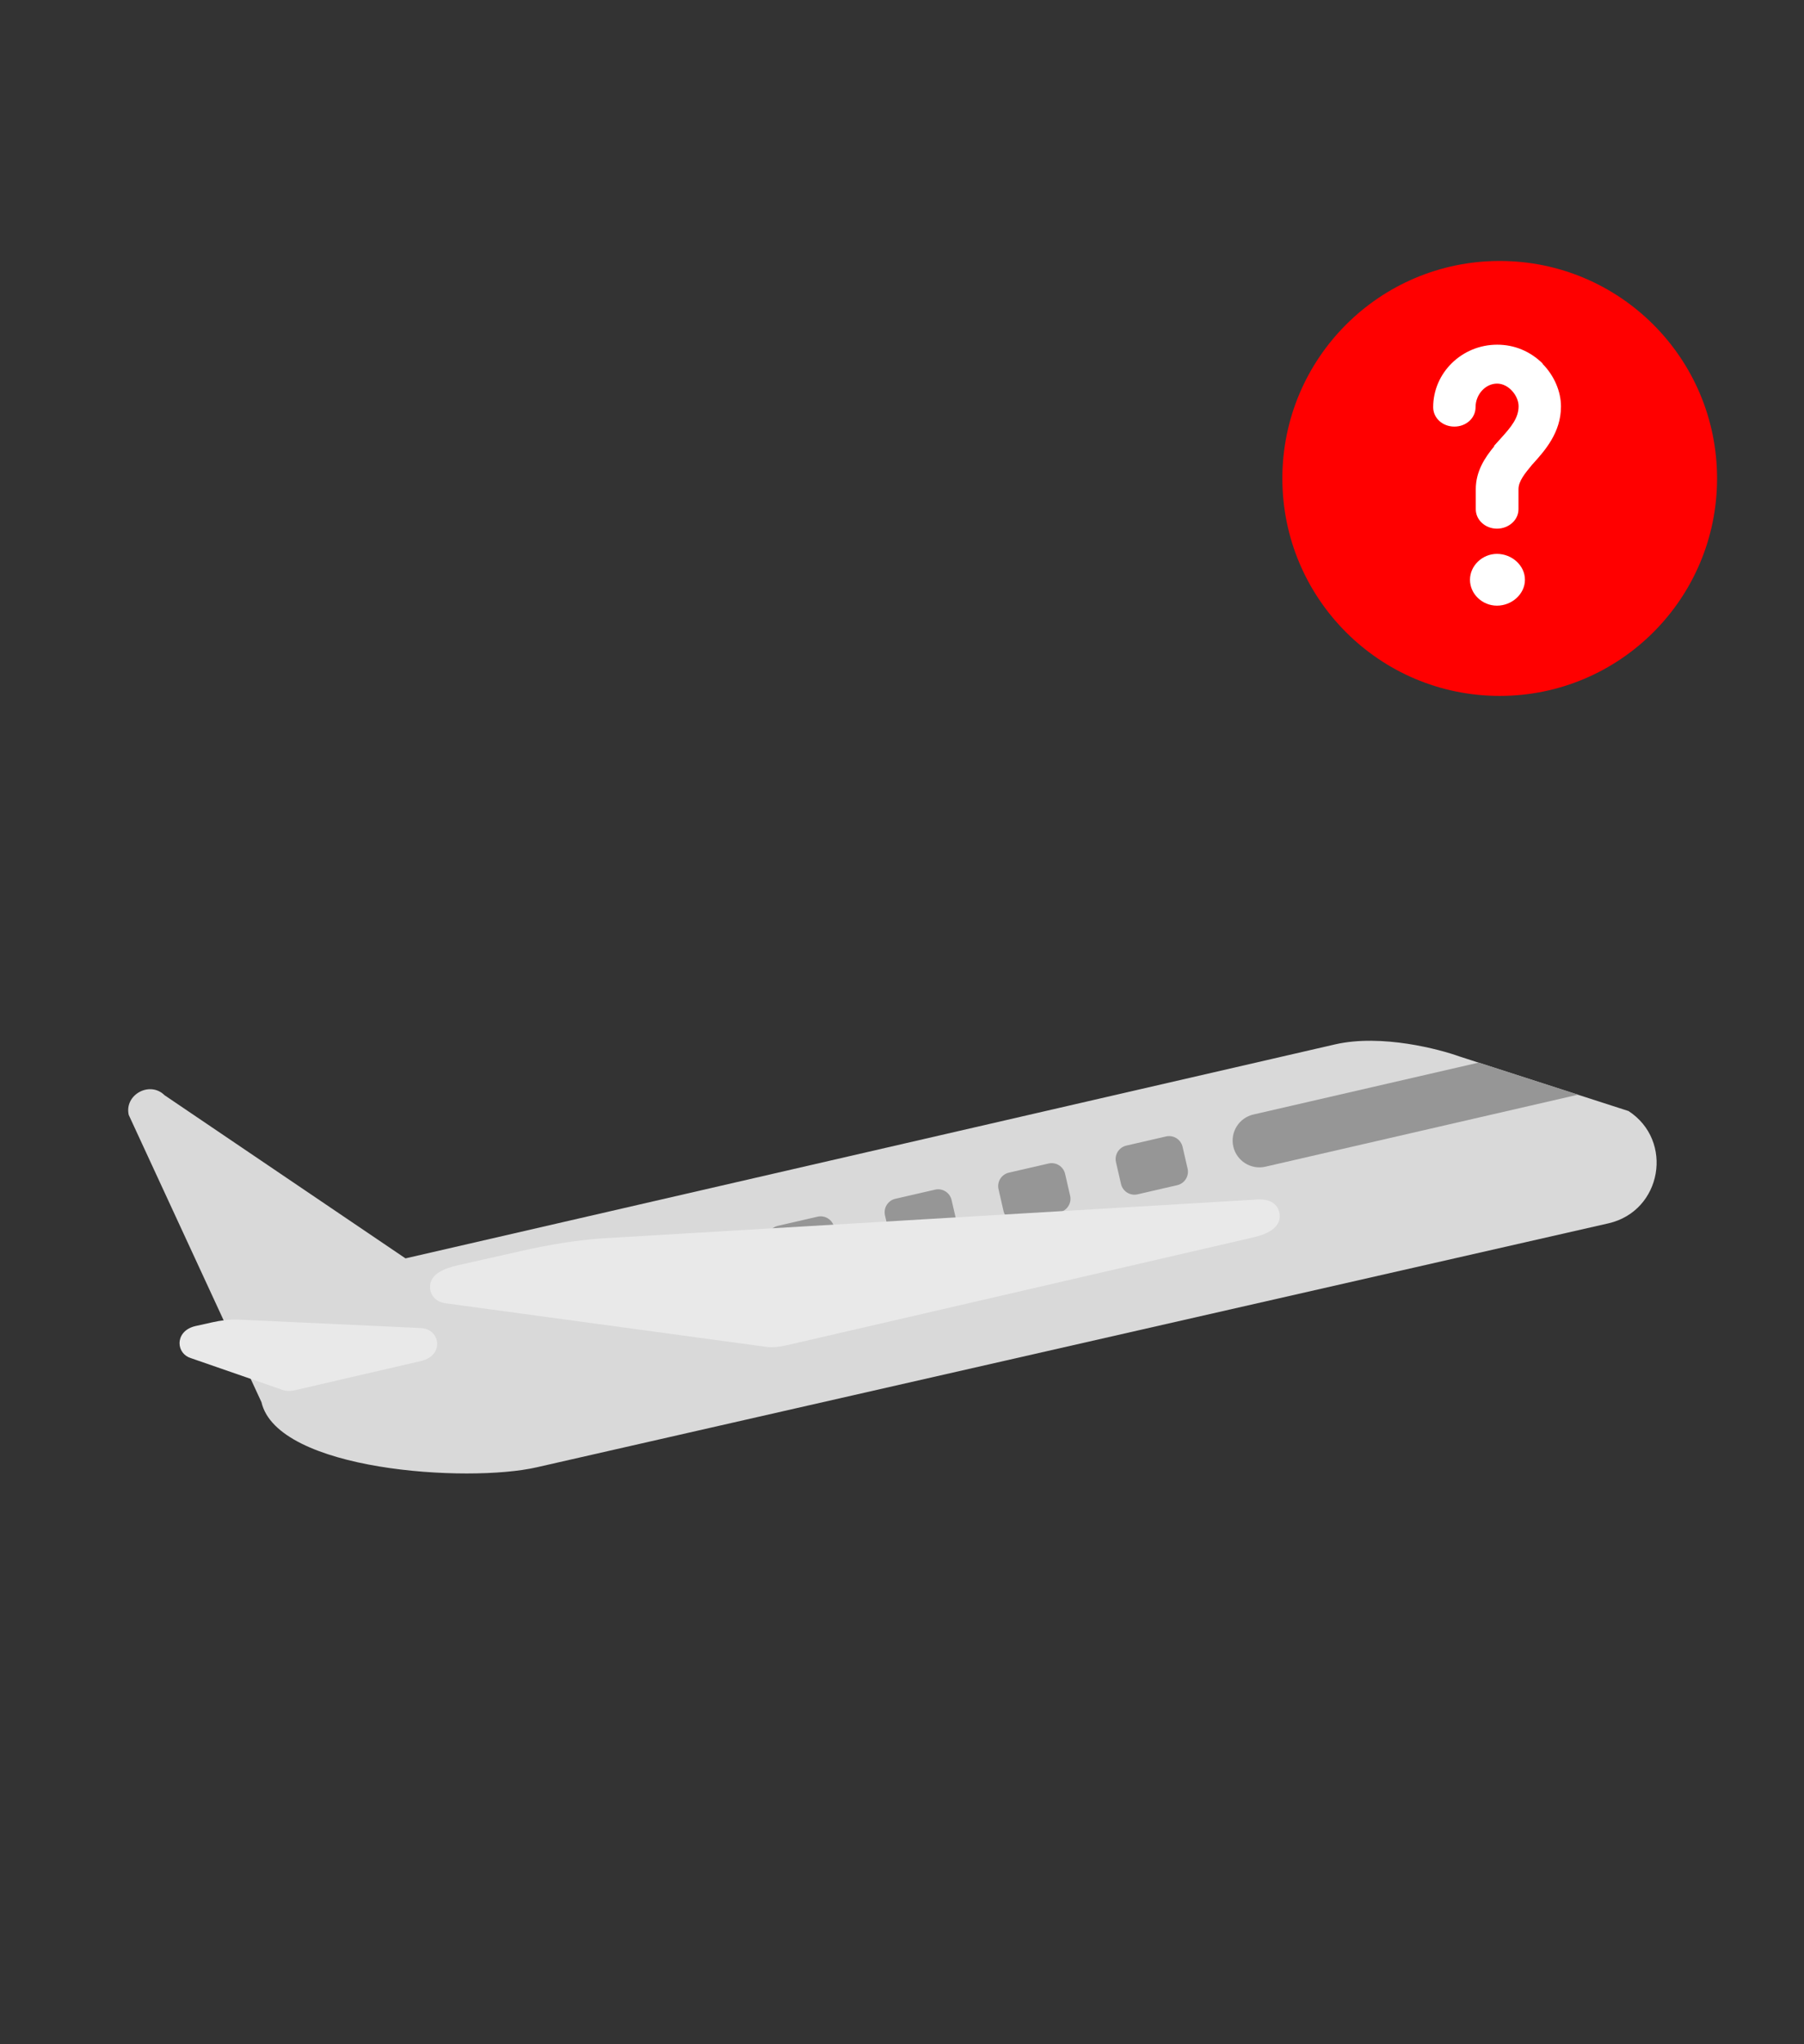 <svg width="83" height="94" viewBox="0 0 83 94" fill="none" xmlns="http://www.w3.org/2000/svg">
<rect x="0" y="0" width="83" height="94" fill="#333333" stroke="none"/>
<g clip-path="url(#clip0_1450_592)">
<path d="M74.914 51.085L67.134 48.575C66.266 48.26 63.572 47.531 61.425 48.024L18.656 57.864L7.573 50.363C6.894 49.689 5.711 50.337 5.923 51.268L12.029 64.475C12.758 67.639 21.524 68.197 24.689 67.472L74.006 56.252C76.461 55.687 77.031 52.452 74.916 51.081L74.914 51.085Z" fill="#D9D9D9"/>
<path d="M57.667 51.248C57.005 51.401 56.591 52.063 56.743 52.724C56.896 53.385 57.558 53.8 58.219 53.648L72.608 50.336L68.035 48.861L57.67 51.248L57.667 51.248Z" fill="#969696"/>
<path d="M53.647 52.258L51.822 52.678C51.48 52.757 51.266 53.098 51.345 53.44L51.576 54.442C51.654 54.784 51.995 54.997 52.337 54.919L54.163 54.498C54.505 54.42 54.718 54.079 54.64 53.737L54.409 52.735C54.33 52.393 53.989 52.179 53.647 52.258Z" fill="#969696"/>
<path d="M48.243 53.502L46.417 53.922C46.075 54.001 45.862 54.342 45.941 54.684L46.171 55.686C46.25 56.028 46.591 56.241 46.933 56.162L48.758 55.742C49.1 55.664 49.314 55.322 49.235 54.98L49.004 53.979C48.926 53.637 48.585 53.423 48.243 53.502Z" fill="#969696"/>
<path d="M43.02 54.704L41.194 55.124C40.852 55.202 40.639 55.544 40.718 55.886L40.948 56.887C41.027 57.229 41.368 57.443 41.71 57.364L43.535 56.944C43.877 56.865 44.091 56.524 44.012 56.182L43.781 55.181C43.703 54.838 43.362 54.625 43.02 54.704Z" fill="#969696"/>
<path d="M37.615 55.947L35.79 56.367C35.448 56.446 35.234 56.787 35.313 57.129L35.544 58.131C35.622 58.473 35.963 58.687 36.305 58.608L38.131 58.188C38.473 58.109 38.686 57.768 38.607 57.426L38.377 56.424C38.298 56.082 37.957 55.869 37.615 55.947Z" fill="#969696"/>
<path opacity="0.4" d="M32.21 57.191L30.385 57.611C30.043 57.69 29.829 58.031 29.908 58.373L30.139 59.375C30.218 59.717 30.558 59.93 30.901 59.852L32.726 59.431C33.068 59.353 33.281 59.012 33.203 58.67L32.972 57.668C32.893 57.326 32.552 57.112 32.21 57.191Z" fill="white"/>
<path d="M57.786 55.161L27.582 56.952C26.477 57.038 25.212 57.24 23.922 57.538L21.059 58.182C20.489 58.317 19.735 58.566 19.788 59.241C19.809 59.533 20.025 59.886 20.553 59.936L35.314 61.941L35.356 61.945C35.547 61.958 35.761 61.938 35.942 61.909C36.051 61.89 36.149 61.87 36.223 61.853L57.605 56.913C57.948 56.832 58.992 56.593 58.87 55.798C58.836 55.584 58.665 55.091 57.786 55.158L57.786 55.161Z" fill="#E9E9E9"/>
<path d="M19.35 61.067L10.931 60.677L10.911 60.675C10.557 60.669 10.161 60.715 9.772 60.803L8.986 60.978C8.458 61.103 8.265 61.459 8.26 61.754C8.258 62.08 8.466 62.355 8.783 62.451L13.004 63.914L13.059 63.931C13.212 63.971 13.361 63.963 13.48 63.945C13.509 63.938 13.538 63.931 13.565 63.928L19.389 62.579C19.936 62.45 20.148 62.058 20.11 61.722C20.078 61.415 19.825 61.081 19.347 61.068L19.35 61.067Z" fill="#E9E9E9"/>
</g>
<path d="M69 32C74.523 32 79 27.523 79 22C79 16.477 74.523 12 69 12C63.477 12 59 16.477 59 22C59 27.523 63.477 32 69 32Z" fill="#FF0000"/>
<path d="M68.874 25.469C68.201 25.469 67.632 26.012 67.632 26.66C67.632 27.307 68.191 27.85 68.874 27.85C69.557 27.85 70.161 27.317 70.161 26.66C70.161 26.002 69.562 25.469 68.874 25.469V25.469Z" fill="white"/>
<path d="M70.977 16.717C70.398 16.149 69.676 15.85 68.884 15.85C67.26 15.85 65.939 17.14 65.939 18.725C65.939 19.223 66.369 19.616 66.914 19.616C67.458 19.616 67.889 19.223 67.889 18.725C67.889 18.137 68.344 17.639 68.879 17.639C69.413 17.639 69.869 18.201 69.869 18.68C69.869 19.213 69.537 19.621 69.067 20.139L68.73 20.513H68.755C68.32 21.036 67.899 21.669 67.899 22.495V23.417C67.899 23.91 68.334 24.309 68.874 24.309C69.413 24.309 69.864 23.915 69.864 23.417V22.495C69.864 22.122 70.161 21.768 70.502 21.355L70.522 21.335C71.071 20.727 71.819 19.895 71.819 18.69C71.819 17.997 71.502 17.265 70.968 16.727L70.977 16.717Z" fill="white"/>
<defs>
<clipPath id="clip0_1450_592">
<rect width="68.147" height="68.147" fill="white" transform="translate(0.194 27.641) rotate(-13.269)"/>
</clipPath>
</defs>
</svg>
